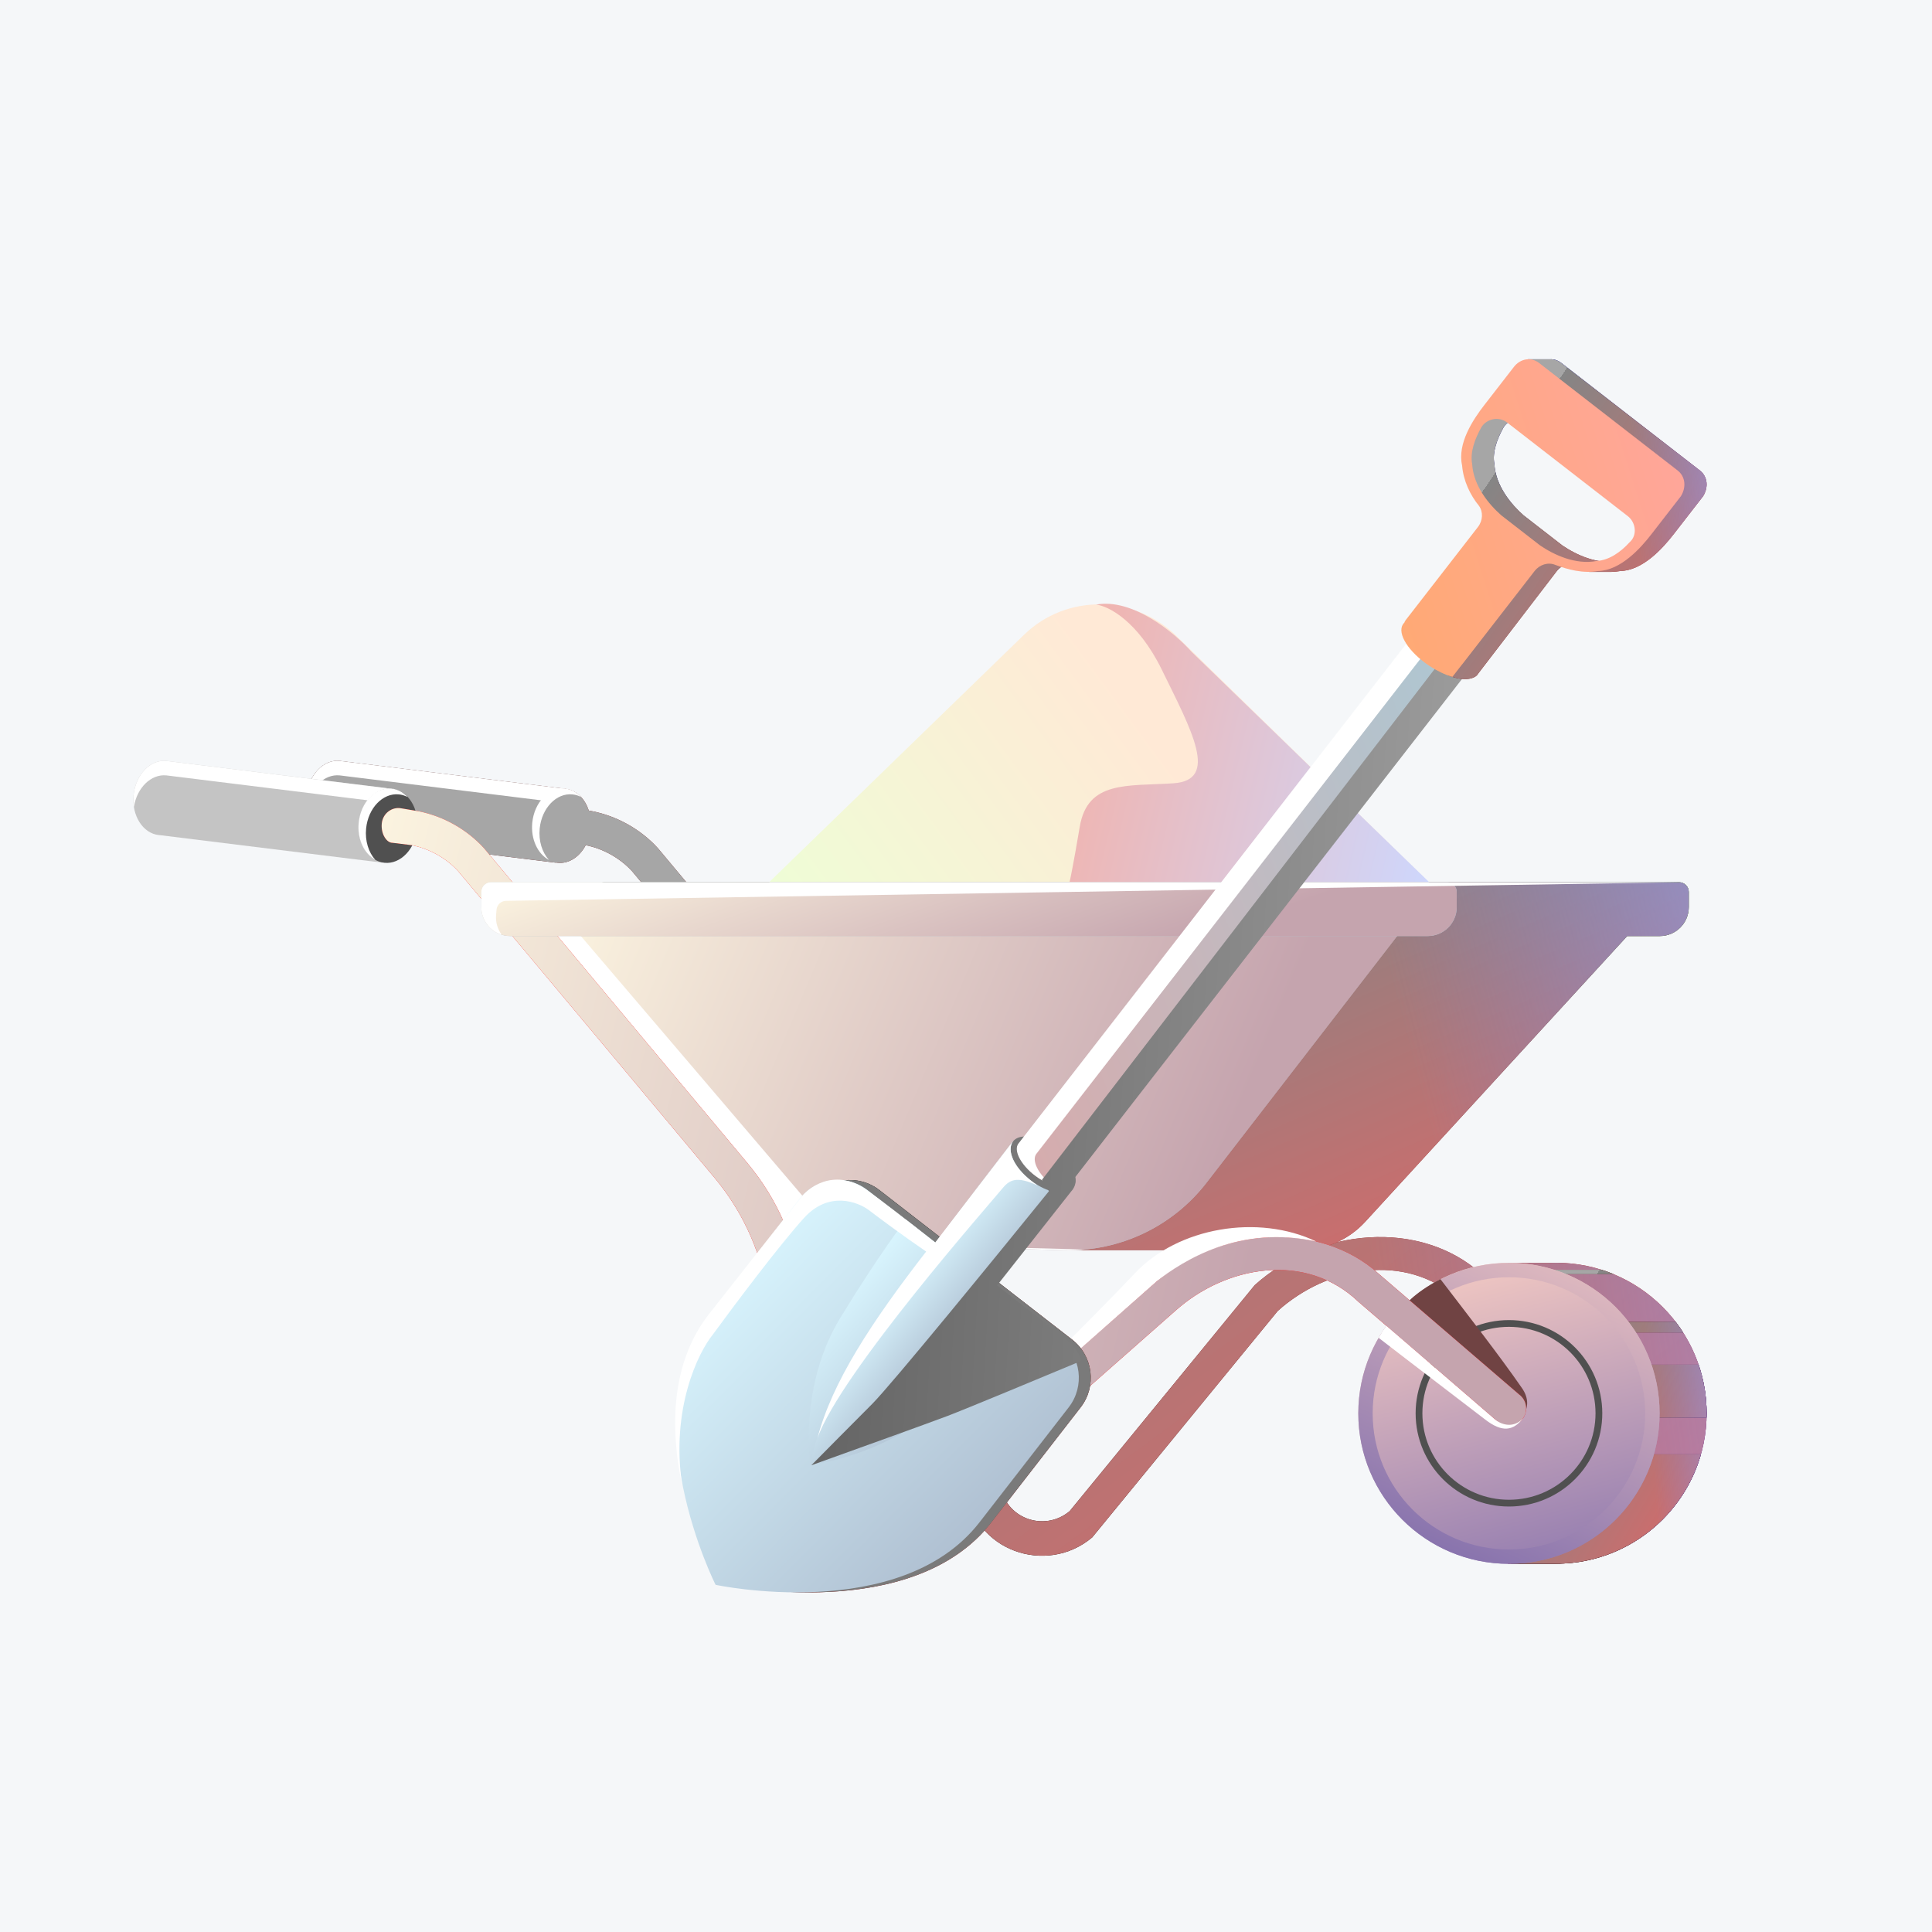 <svg width="200" height="200" viewBox="0 0 200 200" fill="none" xmlns="http://www.w3.org/2000/svg">
<rect width="200" height="200" fill="#F5F7F9"/>
<path fill-rule="evenodd" clip-rule="evenodd" d="M34.395 86.448C34.433 86.452 34.471 86.455 34.509 86.457L57.548 89.306L57.55 89.289C57.612 89.3 57.675 89.309 57.739 89.315C58.909 89.433 60.008 88.683 60.63 87.491L60.634 87.492C62.473 87.86 64.198 88.843 65.422 90.176L91.968 121.919C95.043 125.596 96.996 130.079 97.595 134.835L100.026 154.155L100.026 154.158C100.805 160.551 108.32 163.131 113.047 159.165L113.064 159.151L132.276 135.704C137.366 131.131 145.434 129.579 150.927 134.467C147.591 137.324 145.477 141.564 145.477 146.298C145.477 153.17 149.932 159.003 156.115 161.071V161.881H161.064V161.874H161.071C169.684 161.874 176.666 154.901 176.666 146.298C176.666 137.695 169.684 130.722 161.071 130.722C160.821 130.722 160.572 130.728 160.324 130.739H156.115V131.525C155.336 131.785 154.585 132.106 153.866 132.481L153.359 131.877C147.003 126.159 136.479 127.121 129.89 133.036L110.731 156.436C108.036 158.677 103.99 157.107 103.579 153.723L101.015 133.346C100.417 128.589 98.464 124.106 95.389 120.429L68.119 87.821L68.094 87.793C66.352 85.879 63.932 84.5 61.331 83.981L60.945 83.909C60.553 82.673 59.644 81.77 58.507 81.656L58.492 81.655L35.288 78.784C35.248 78.778 35.206 78.773 35.165 78.769C33.5 78.602 31.978 80.186 31.765 82.306C31.552 84.427 32.73 86.281 34.395 86.448Z" fill="url(#paint0_linear_595_13990)"/>
<path fill-rule="evenodd" clip-rule="evenodd" d="M34.395 86.448C34.433 86.452 34.471 86.455 34.509 86.457L57.548 89.306L57.55 89.289C57.612 89.3 57.675 89.309 57.739 89.315C58.909 89.433 60.008 88.683 60.63 87.491L60.634 87.492C62.473 87.86 64.198 88.843 65.422 90.176L91.968 121.919C95.043 125.596 96.996 130.079 97.595 134.835L100.026 154.155L100.026 154.158C100.805 160.551 108.32 163.131 113.047 159.165L113.064 159.151L132.276 135.704C137.366 131.131 145.434 129.579 150.927 134.467C147.591 137.324 145.477 141.564 145.477 146.298C145.477 153.17 149.932 159.003 156.115 161.071V161.881H161.064V161.874H161.071C169.684 161.874 176.666 154.901 176.666 146.298C176.666 137.695 169.684 130.722 161.071 130.722C160.821 130.722 160.572 130.728 160.324 130.739H156.115V131.525C155.336 131.785 154.585 132.106 153.866 132.481L153.359 131.877C147.003 126.159 136.479 127.121 129.89 133.036L110.731 156.436C108.036 158.677 103.99 157.107 103.579 153.723L101.015 133.346C100.417 128.589 98.464 124.106 95.389 120.429L68.119 87.821L68.094 87.793C66.352 85.879 63.932 84.5 61.331 83.981L60.945 83.909C60.553 82.673 59.644 81.77 58.507 81.656L58.492 81.655L35.288 78.784C35.248 78.778 35.206 78.773 35.165 78.769C33.5 78.602 31.978 80.186 31.765 82.306C31.552 84.427 32.73 86.281 34.395 86.448Z" fill="url(#paint1_linear_595_13990)"/>
<path fill-rule="evenodd" clip-rule="evenodd" d="M34.395 86.448C34.433 86.452 34.471 86.455 34.509 86.457L57.548 89.306L57.55 89.289C57.612 89.3 57.675 89.309 57.739 89.315C58.909 89.433 60.008 88.683 60.63 87.491L60.634 87.492C62.473 87.86 64.198 88.843 65.422 90.176L91.968 121.919C95.043 125.596 96.996 130.079 97.595 134.835L100.026 154.155L100.026 154.158C100.805 160.551 108.32 163.131 113.047 159.165L113.064 159.151L132.276 135.704C137.366 131.131 145.434 129.579 150.927 134.467C147.591 137.324 145.477 141.564 145.477 146.298C145.477 153.17 149.932 159.003 156.115 161.071V161.881H161.064V161.874H161.071C169.684 161.874 176.666 154.901 176.666 146.298C176.666 137.695 169.684 130.722 161.071 130.722C160.821 130.722 160.572 130.728 160.324 130.739H156.115V131.525C155.336 131.785 154.585 132.106 153.866 132.481L153.359 131.877C147.003 126.159 136.479 127.121 129.89 133.036L110.731 156.436C108.036 158.677 103.99 157.107 103.579 153.723L101.015 133.346C100.417 128.589 98.464 124.106 95.389 120.429L68.119 87.821L68.094 87.793C66.352 85.879 63.932 84.5 61.331 83.981L60.945 83.909C60.553 82.673 59.644 81.77 58.507 81.656L58.492 81.655L35.288 78.784C35.248 78.778 35.206 78.773 35.165 78.769C33.5 78.602 31.978 80.186 31.765 82.306C31.552 84.427 32.73 86.281 34.395 86.448Z" fill="url(#paint2_linear_595_13990)"/>
<path fill-rule="evenodd" clip-rule="evenodd" d="M34.395 86.448C34.433 86.452 34.471 86.455 34.509 86.457L57.548 89.306L57.55 89.289C57.612 89.3 57.675 89.309 57.739 89.315C58.909 89.433 60.008 88.683 60.63 87.491L60.634 87.492C62.473 87.86 64.198 88.843 65.422 90.176L91.968 121.919C95.043 125.596 96.996 130.079 97.595 134.835L100.026 154.155L100.026 154.158C100.805 160.551 108.32 163.131 113.047 159.165L113.064 159.151L132.276 135.704C137.366 131.131 145.434 129.579 150.927 134.467C147.591 137.324 145.477 141.564 145.477 146.298C145.477 153.17 149.932 159.003 156.115 161.071V161.881H161.064V161.874H161.071C169.684 161.874 176.666 154.901 176.666 146.298C176.666 137.695 169.684 130.722 161.071 130.722C160.821 130.722 160.572 130.728 160.324 130.739H156.115V131.525C155.336 131.785 154.585 132.106 153.866 132.481L153.359 131.877C147.003 126.159 136.479 127.121 129.89 133.036L110.731 156.436C108.036 158.677 103.99 157.107 103.579 153.723L101.015 133.346C100.417 128.589 98.464 124.106 95.389 120.429L68.119 87.821L68.094 87.793C66.352 85.879 63.932 84.5 61.331 83.981L60.945 83.909C60.553 82.673 59.644 81.77 58.507 81.656L58.492 81.655L35.288 78.784C35.248 78.778 35.206 78.773 35.165 78.769C33.5 78.602 31.978 80.186 31.765 82.306C31.552 84.427 32.73 86.281 34.395 86.448Z" fill="url(#paint3_linear_595_13990)"/>
<path fill-rule="evenodd" clip-rule="evenodd" d="M56.654 82.927L35.288 80.284C35.248 80.278 35.206 80.273 35.165 80.269C33.569 80.109 32.105 81.556 31.798 83.544C31.736 83.15 31.722 82.733 31.765 82.306C31.978 80.186 33.5 78.602 35.165 78.769C35.206 78.773 35.248 78.778 35.288 78.784L58.496 81.655L56.654 82.927Z" fill="white"/>
<path fill-rule="evenodd" clip-rule="evenodd" d="M16.571 86.457C16.533 86.455 16.495 86.452 16.457 86.448C14.792 86.281 13.615 84.427 13.828 82.306C14.04 80.186 15.562 78.602 17.228 78.769C17.269 78.773 17.31 78.778 17.351 78.784L40.559 81.655L39.61 89.306L16.571 86.457Z" fill="#C4C4C4"/>
<path fill-rule="evenodd" clip-rule="evenodd" d="M40.376 83.132L17.351 80.284C17.31 80.278 17.269 80.273 17.228 80.269C15.632 80.109 14.167 81.556 13.861 83.544C13.798 83.15 13.785 82.733 13.828 82.306C14.04 80.186 15.562 78.602 17.228 78.769C17.269 78.773 17.31 78.778 17.351 78.784L40.559 81.655L40.376 83.132Z" fill="white"/>
<ellipse cx="40.185" cy="85.486" rx="3.022" ry="3.849" transform="rotate(5.728 40.185 85.486)" fill="#505050"/>
<path fill-rule="evenodd" clip-rule="evenodd" d="M165.786 131.445H160.734V131.905H167.047C166.635 131.735 166.215 131.581 165.786 131.445ZM173.461 136.836H167.906V137.937H174.232C173.99 137.558 173.733 137.191 173.461 136.836ZM175.837 141.273H170.344V146.742H176.66C176.664 146.594 176.666 146.446 176.666 146.297C176.666 144.539 176.375 142.85 175.837 141.273ZM176.077 150.555H153.453V159.892C154.396 160.42 155.399 160.853 156.449 161.178V161.88H161.538V161.867C168.467 161.664 174.263 156.945 176.077 150.555Z" fill="url(#paint4_linear_595_13990)"/>
<path fill-rule="evenodd" clip-rule="evenodd" d="M165.786 131.445H160.734V131.905H167.047C166.635 131.735 166.215 131.581 165.786 131.445ZM173.461 136.836H167.906V137.937H174.232C173.99 137.558 173.733 137.191 173.461 136.836ZM175.837 141.273H170.344V146.742H176.66C176.664 146.594 176.666 146.446 176.666 146.297C176.666 144.539 176.375 142.85 175.837 141.273ZM176.077 150.555H153.453V159.892C154.396 160.42 155.399 160.853 156.449 161.178V161.88H161.538V161.867C168.467 161.664 174.263 156.945 176.077 150.555Z" fill="url(#paint5_linear_595_13990)"/>
<path fill-rule="evenodd" clip-rule="evenodd" d="M165.786 131.445H160.734V131.905H167.047C166.635 131.735 166.215 131.581 165.786 131.445ZM173.461 136.836H167.906V137.937H174.232C173.99 137.558 173.733 137.191 173.461 136.836ZM175.837 141.273H170.344V146.742H176.66C176.664 146.594 176.666 146.446 176.666 146.297C176.666 144.539 176.375 142.85 175.837 141.273ZM176.077 150.555H153.453V159.892C154.396 160.42 155.399 160.853 156.449 161.178V161.88H161.538V161.867C168.467 161.664 174.263 156.945 176.077 150.555Z" fill="url(#paint6_linear_595_13990)"/>
<path fill-rule="evenodd" clip-rule="evenodd" d="M165.786 131.445H160.734V131.905H167.047C166.635 131.735 166.215 131.581 165.786 131.445ZM173.461 136.836H167.906V137.937H174.232C173.99 137.558 173.733 137.191 173.461 136.836ZM175.837 141.273H170.344V146.742H176.66C176.664 146.594 176.666 146.446 176.666 146.297C176.666 144.539 176.375 142.85 175.837 141.273ZM176.077 150.555H153.453V159.892C154.396 160.42 155.399 160.853 156.449 161.178V161.88H161.538V161.867C168.467 161.664 174.263 156.945 176.077 150.555Z" fill="url(#paint7_linear_595_13990)"/>
<path fill-rule="evenodd" clip-rule="evenodd" d="M62.555 91.331H173.821C174.373 91.331 174.821 91.779 174.821 92.331V93.899C174.821 95.556 173.478 96.899 171.821 96.899H168.446L141.322 126.482C139.617 128.342 137.211 129.4 134.688 129.4H110.307L68.665 96.899H62.555C62.002 96.899 61.555 96.451 61.555 95.899V92.331C61.555 91.779 62.002 91.331 62.555 91.331Z" fill="url(#paint8_linear_595_13990)"/>
<path fill-rule="evenodd" clip-rule="evenodd" d="M62.555 91.331H173.821C174.373 91.331 174.821 91.779 174.821 92.331V93.899C174.821 95.556 173.478 96.899 171.821 96.899H168.446L141.322 126.482C139.617 128.342 137.211 129.4 134.688 129.4H110.307L68.665 96.899H62.555C62.002 96.899 61.555 96.451 61.555 95.899V92.331C61.555 91.779 62.002 91.331 62.555 91.331Z" fill="url(#paint9_linear_595_13990)"/>
<path fill-rule="evenodd" clip-rule="evenodd" d="M62.555 91.331H173.821C174.373 91.331 174.821 91.779 174.821 92.331V93.899C174.821 95.556 173.478 96.899 171.821 96.899H168.446L141.322 126.482C139.617 128.342 137.211 129.4 134.688 129.4H110.307L68.665 96.899H62.555C62.002 96.899 61.555 96.451 61.555 95.899V92.331C61.555 91.779 62.002 91.331 62.555 91.331Z" fill="url(#paint10_linear_595_13990)"/>
<path fill-rule="evenodd" clip-rule="evenodd" d="M62.555 91.331H173.821C174.373 91.331 174.821 91.779 174.821 92.331V93.899C174.821 95.556 173.478 96.899 171.821 96.899H168.446L141.322 126.482C139.617 128.342 137.211 129.4 134.688 129.4H110.307L68.665 96.899H62.555C62.002 96.899 61.555 96.451 61.555 95.899V92.331C61.555 91.779 62.002 91.331 62.555 91.331Z" fill="url(#paint11_linear_595_13990)"/>
<path d="M156.206 161.881C164.819 161.881 171.801 154.907 171.801 146.305C171.801 137.702 164.819 130.728 156.206 130.728C147.593 130.728 140.611 137.702 140.611 146.305C140.611 154.907 147.593 161.881 156.206 161.881Z" fill="url(#paint12_linear_595_13990)"/>
<path fill-rule="evenodd" clip-rule="evenodd" d="M171.801 146.313C171.801 154.916 164.819 161.889 156.206 161.889C147.593 161.889 140.611 154.916 140.611 146.313C140.611 137.71 147.593 130.737 156.206 130.737C164.819 130.737 171.801 137.71 171.801 146.313ZM170.312 146.313C170.312 154.095 163.996 160.403 156.205 160.403C148.414 160.403 142.098 154.095 142.098 146.313C142.098 138.531 148.414 132.222 156.205 132.222C163.996 132.222 170.312 138.531 170.312 146.313Z" fill="url(#paint13_linear_595_13990)"/>
<path d="M156.206 155.605C161.349 155.605 165.518 151.441 165.518 146.305C165.518 141.168 161.349 137.004 156.206 137.004C151.064 137.004 146.895 141.168 146.895 146.305C146.895 151.441 151.064 155.605 156.206 155.605Z" stroke="#505050" stroke-width="0.7" stroke-miterlimit="10"/>
<path d="M149.111 132.415C146.236 133.915 145.291 135.27 144.981 135.689C147.413 137.795 153.323 142.949 157.511 146.719C158.589 145.462 157.91 144.169 157.511 143.634C155.22 140.321 151.846 135.993 149.111 132.415Z" fill="#704343"/>
<path d="M53.293 94.89H146.18L124.897 122.431C121.391 126.969 115.933 129.564 110.2 129.419L83.483 128.746C82.631 128.724 81.829 128.342 81.276 127.694L53.293 94.89Z" fill="url(#paint14_linear_595_13990)"/>
<path d="M53.293 94.89H146.18L124.897 122.431C121.391 126.969 115.933 129.564 110.2 129.419L83.483 128.746C82.631 128.724 81.829 128.342 81.276 127.694L53.293 94.89Z" fill="url(#paint15_linear_595_13990)"/>
<path fill-rule="evenodd" clip-rule="evenodd" d="M58.416 94.89H53.294L81.277 127.694C81.829 128.342 82.632 128.724 83.484 128.746L110.201 129.419C110.926 129.438 111.645 129.412 112.357 129.345L88.605 128.746C87.754 128.724 86.951 128.342 86.398 127.694L58.416 94.89Z" fill="white"/>
<path d="M106.04 65.681L79.617 91.331H113.759H147.901L121.627 65.681C117.173 61.529 110.345 61.529 106.04 65.681Z" fill="url(#paint16_linear_595_13990)"/>
<path d="M120.275 69.337C117.775 64.237 114.692 62.712 113.463 62.587C117.263 61.887 121.63 65.545 123.338 67.462L147.963 91.337H110.713C110.796 91.024 111.125 89.437 111.775 85.587C112.588 80.774 116.713 81.399 121.463 81.087C126.213 80.774 123.4 75.712 120.275 69.337Z" fill="url(#paint17_linear_595_13990)"/>
<path fill-rule="evenodd" clip-rule="evenodd" d="M42.189 82.508C41.912 82.362 41.611 82.267 41.291 82.235C39.63 82.069 38.112 83.648 37.9 85.763C37.77 87.055 38.158 88.247 38.857 89.018C37.694 88.403 36.961 86.868 37.132 85.16C37.344 83.045 38.863 81.465 40.523 81.632C41.17 81.697 41.743 82.017 42.189 82.508Z" fill="white"/>
<path fill-rule="evenodd" clip-rule="evenodd" d="M60.158 82.509C59.881 82.362 59.579 82.268 59.26 82.236C57.599 82.069 56.081 83.649 55.868 85.764C55.739 87.055 56.126 88.248 56.826 89.019C55.663 88.403 54.93 86.868 55.101 85.16C55.313 83.045 56.831 81.466 58.492 81.632C59.139 81.697 59.712 82.017 60.158 82.509Z" fill="white"/>
<path fill-rule="evenodd" clip-rule="evenodd" d="M39.518 85.275C39.612 84.197 40.58 83.491 41.55 83.68L43.332 83.981C45.933 84.5 48.352 85.879 50.094 87.793L50.119 87.821L77.389 120.429C80.464 124.106 82.417 128.589 83.016 133.346L85.58 153.723C85.99 157.107 90.037 158.677 92.731 156.436L119.272 133.036C125.861 127.121 136.385 126.159 142.742 131.877L157.254 144.352C158.051 144.936 158.224 146.057 157.639 146.854C157.054 147.651 155.934 147.823 155.137 147.238L140.65 134.782C135.155 129.515 126.854 131.036 121.658 135.704L95.064 159.151L95.047 159.165C90.321 163.131 82.805 160.551 82.027 154.158L82.026 154.155L79.595 134.835C78.997 130.079 77.044 125.596 73.968 121.919L47.423 90.176C46.198 88.843 44.473 87.86 42.634 87.492L40.611 87.243C40.034 87.243 39.425 86.353 39.518 85.275Z" fill="#FF0000"/>
<path fill-rule="evenodd" clip-rule="evenodd" d="M39.518 85.275C39.612 84.197 40.58 83.491 41.55 83.68L43.332 83.981C45.933 84.5 48.352 85.879 50.094 87.793L50.119 87.821L77.389 120.429C80.464 124.106 82.417 128.589 83.016 133.346L85.58 153.723C85.99 157.107 90.037 158.677 92.731 156.436L119.272 133.036C125.861 127.121 136.385 126.159 142.742 131.877L157.254 144.352C158.051 144.936 158.224 146.057 157.639 146.854C157.054 147.651 155.934 147.823 155.137 147.238L140.65 134.782C135.155 129.515 126.854 131.036 121.658 135.704L95.064 159.151L95.047 159.165C90.321 163.131 82.805 160.551 82.027 154.158L82.026 154.155L79.595 134.835C78.997 130.079 77.044 125.596 73.968 121.919L47.423 90.176C46.198 88.843 44.473 87.86 42.634 87.492L40.611 87.243C40.034 87.243 39.425 86.353 39.518 85.275Z" fill="url(#paint18_linear_595_13990)"/>
<path d="M119.736 132.633L101.875 148.437L94.469 154.875C100.573 148.896 113.855 135.687 117.455 131.837C121.955 127.024 130.268 125.649 136.268 128.524C128.33 126.774 122.518 130.477 119.736 132.633Z" fill="white"/>
<path d="M154.752 146.931L143.514 137.247L143.088 137.86L142.713 138.489C145.77 140.859 152.271 145.806 153.721 146.931C155.533 148.337 156.643 148.118 157.689 146.806C156.589 147.993 155.273 147.384 154.752 146.931Z" fill="white"/>
<path d="M149.801 91.331H50.832C50.28 91.331 49.832 91.779 49.832 92.331V93.899C49.832 95.556 51.175 96.899 52.832 96.899H147.801C149.458 96.899 150.801 95.556 150.801 93.899V92.331C150.801 91.779 150.354 91.331 149.801 91.331Z" fill="url(#paint19_linear_595_13990)"/>
<path d="M149.801 91.331H50.832C50.28 91.331 49.832 91.779 49.832 92.331V93.899C49.832 95.556 51.175 96.899 52.832 96.899H147.801C149.458 96.899 150.801 95.556 150.801 93.899V92.331C150.801 91.779 150.354 91.331 149.801 91.331Z" fill="url(#paint20_linear_595_13990)"/>
<path d="M173.938 91.331L52.376 93.255C51.864 93.266 51.443 93.662 51.401 94.172L51.355 94.723C51.291 95.485 51.517 96.2 51.937 96.764C50.716 96.384 49.83 95.245 49.83 93.899V92.331C49.83 91.779 50.278 91.331 50.83 91.331H173.938Z" fill="white"/>
<path d="M101.012 130.939L91.043 123.204C88.861 121.512 85.721 121.907 84.028 124.089C81.987 126.72 78.918 130.676 74.797 135.988C66.534 146.637 75.314 164.061 75.314 164.061C75.314 164.061 94.439 168.153 102.636 157.587C106.741 152.296 109.818 148.33 111.867 145.689C113.56 143.507 113.163 140.367 110.982 138.674L101.012 130.939Z" fill="url(#paint21_linear_595_13990)"/>
<path d="M101.012 130.939L91.043 123.204C88.861 121.512 85.721 121.907 84.028 124.089C81.987 126.72 78.918 130.676 74.797 135.988C66.534 146.637 75.314 164.061 75.314 164.061C75.314 164.061 94.439 168.153 102.636 157.587C106.741 152.296 109.818 148.33 111.867 145.689C113.56 143.507 113.163 140.367 110.982 138.674L101.012 130.939Z" fill="url(#paint22_linear_595_13990)"/>
<path d="M101.012 130.939L91.043 123.204C88.861 121.512 85.721 121.907 84.028 124.089C81.987 126.72 78.918 130.676 74.797 135.988C66.534 146.637 75.314 164.061 75.314 164.061C75.314 164.061 94.439 168.153 102.636 157.587C106.741 152.296 109.818 148.33 111.867 145.689C113.56 143.507 113.163 140.367 110.982 138.674L101.012 130.939Z" fill="#7A7A7A"/>
<path d="M99.776 130.939L89.807 123.204C87.625 121.512 84.485 121.907 82.792 124.089C80.751 126.72 77.682 130.676 73.56 135.988C65.298 146.637 74.078 164.061 74.078 164.061C74.078 164.061 93.202 168.153 101.4 157.587C105.505 152.296 108.582 148.33 110.631 145.689C112.324 143.507 111.927 140.367 109.745 138.674L99.776 130.939Z" fill="url(#paint23_linear_595_13990)"/>
<path d="M99.815 130.939L93.777 126.255C93.777 126.255 91.045 129.777 87.097 136.251C82.628 143.396 83.894 151.632 83.894 151.632C83.894 151.632 92.252 150.729 97.998 144.708C103.353 139.191 106.02 135.753 106.02 135.753L99.815 130.939Z" fill="url(#paint24_linear_595_13990)"/>
<path d="M107.968 120.557L104.865 118.15C104.865 118.15 94.131 131.986 89.782 138.283C84.978 145.168 83.896 151.583 83.896 151.583C83.896 151.583 89.906 148.858 95.316 142.577C100.336 136.8 111.07 122.964 111.07 122.964L107.968 120.557Z" fill="url(#paint25_linear_595_13990)"/>
<ellipse cx="107.973" cy="120.553" rx="2.075" ry="3.922" transform="rotate(-52.393 107.973 120.553)" fill="#787878"/>
<path fill-rule="evenodd" clip-rule="evenodd" d="M146.361 65.703L151.644 69.802L110.868 122.358C110.847 122.399 110.822 122.438 110.794 122.475C110.259 123.172 108.635 122.824 107.166 121.697C105.698 120.571 104.941 119.092 105.476 118.395C105.492 118.375 105.507 118.356 105.524 118.338L105.524 118.338L146.361 65.703Z" fill="url(#paint26_linear_595_13990)"/>
<path fill-rule="evenodd" clip-rule="evenodd" d="M147.987 66.983L146.314 65.685L105.477 118.32C105.461 118.338 105.445 118.357 105.43 118.376C104.895 119.073 105.651 120.552 107.119 121.679C107.689 122.116 108.282 122.436 108.825 122.623C107.456 121.513 106.769 120.112 107.286 119.439C107.301 119.419 107.317 119.4 107.333 119.382L147.987 66.983Z" fill="white"/>
<path d="M107.86 122.138L149.045 68.568C150.039 69.262 151.241 69.686 151.718 69.811C146.661 76.337 113.033 119.606 111.307 121.857C111.476 122.532 111.112 123.107 110.908 123.31L103.217 133.065C105.109 134.535 109.182 137.708 110.346 138.646C111.509 139.584 111.862 140.538 111.893 140.897C108.079 142.492 99.981 145.859 98.105 146.572C96.229 147.285 87.913 150.277 83.989 151.684C85.255 150.402 88.285 147.341 90.273 145.352C92.262 143.364 103.311 129.829 108.587 123.31L107.86 122.138Z" fill="url(#paint27_linear_595_13990)"/>
<path fill-rule="evenodd" clip-rule="evenodd" d="M161.62 37.571L175.959 48.696C176.798 49.347 176.864 50.473 176.298 51.377L173.24 55.318C172.134 56.743 170.079 59.045 167.743 59.113C167.441 59.166 167.139 59.193 166.839 59.199V59.203H164.509V58.874C164.083 58.756 163.669 58.616 163.274 58.467C162.557 58.179 161.683 58.441 161.162 59.111L153.005 69.749C152.859 70.066 151.98 70.693 150.033 69.96L149.875 69.901L150.838 69.051V67.803H151.242L147.942 65.243C147.607 64.983 147.55 64.536 147.811 64.201L155.292 54.557C155.657 54.088 155.007 53.5 154.427 52.976C154.179 52.751 153.943 52.538 153.806 52.351C152.911 51.254 152.193 49.756 152.07 48.183C151.555 45.903 153.209 43.425 154.38 41.916L156.877 40.742L158.863 38.181H158.177V37.194H160.439C160.844 37.17 161.257 37.289 161.62 37.571ZM161.736 56.467C163.143 57.424 165.397 58.501 167.612 58.071C168.476 58.013 168.896 57.356 169.366 56.62C169.589 56.271 169.824 55.904 170.123 55.574C170.941 54.866 171.647 54.082 170.808 53.431L158.314 43.737C157.475 43.087 156.219 43.321 155.652 44.225C154.974 45.445 154.464 46.795 154.698 48.051C154.831 50.304 156.434 52.22 157.711 53.344L161.736 56.467Z" fill="url(#paint28_linear_595_13990)"/>
<path fill-rule="evenodd" clip-rule="evenodd" d="M161.62 37.571L175.959 48.696C176.798 49.347 176.864 50.473 176.298 51.377L173.24 55.318C172.134 56.743 170.079 59.045 167.743 59.113C167.441 59.166 167.139 59.193 166.839 59.199V59.203H164.509V58.874C164.083 58.756 163.669 58.616 163.274 58.467C162.557 58.179 161.683 58.441 161.162 59.111L153.005 69.749C152.859 70.066 151.98 70.693 150.033 69.96L149.875 69.901L150.838 69.051V67.803H151.242L147.942 65.243C147.607 64.983 147.55 64.536 147.811 64.201L155.292 54.557C155.657 54.088 155.007 53.5 154.427 52.976C154.179 52.751 153.943 52.538 153.806 52.351C152.911 51.254 152.193 49.756 152.07 48.183C151.555 45.903 153.209 43.425 154.38 41.916L156.877 40.742L158.863 38.181H158.177V37.194H160.439C160.844 37.17 161.257 37.289 161.62 37.571ZM161.736 56.467C163.143 57.424 165.397 58.501 167.612 58.071C168.476 58.013 168.896 57.356 169.366 56.62C169.589 56.271 169.824 55.904 170.123 55.574C170.941 54.866 171.647 54.082 170.808 53.431L158.314 43.737C157.475 43.087 156.219 43.321 155.652 44.225C154.974 45.445 154.464 46.795 154.698 48.051C154.831 50.304 156.434 52.22 157.711 53.344L161.736 56.467Z" fill="url(#paint29_linear_595_13990)"/>
<path fill-rule="evenodd" clip-rule="evenodd" d="M161.62 37.571L175.959 48.696C176.798 49.347 176.864 50.473 176.298 51.377L173.24 55.318C172.134 56.743 170.079 59.045 167.743 59.113C167.441 59.166 167.139 59.193 166.839 59.199V59.203H164.509V58.874C164.083 58.756 163.669 58.616 163.274 58.467C162.557 58.179 161.683 58.441 161.162 59.111L153.005 69.749C152.859 70.066 151.98 70.693 150.033 69.96L149.875 69.901L150.838 69.051V67.803H151.242L147.942 65.243C147.607 64.983 147.55 64.536 147.811 64.201L155.292 54.557C155.657 54.088 155.007 53.5 154.427 52.976C154.179 52.751 153.943 52.538 153.806 52.351C152.911 51.254 152.193 49.756 152.07 48.183C151.555 45.903 153.209 43.425 154.38 41.916L156.877 40.742L158.863 38.181H158.177V37.194H160.439C160.844 37.17 161.257 37.289 161.62 37.571ZM161.736 56.467C163.143 57.424 165.397 58.501 167.612 58.071C168.476 58.013 168.896 57.356 169.366 56.62C169.589 56.271 169.824 55.904 170.123 55.574C170.941 54.866 171.647 54.082 170.808 53.431L158.314 43.737C157.475 43.087 156.219 43.321 155.652 44.225C154.974 45.445 154.464 46.795 154.698 48.051C154.831 50.304 156.434 52.22 157.711 53.344L161.736 56.467Z" fill="url(#paint30_linear_595_13990)"/>
<path fill-rule="evenodd" clip-rule="evenodd" d="M161.62 37.571L175.959 48.696C176.798 49.347 176.864 50.473 176.298 51.377L173.24 55.318C172.134 56.743 170.079 59.045 167.743 59.113C167.441 59.166 167.139 59.193 166.839 59.199V59.203H164.509V58.874C164.083 58.756 163.669 58.616 163.274 58.467C162.557 58.179 161.683 58.441 161.162 59.111L153.005 69.749C152.859 70.066 151.98 70.693 150.033 69.96L149.875 69.901L150.838 69.051V67.803H151.242L147.942 65.243C147.607 64.983 147.55 64.536 147.811 64.201L155.292 54.557C155.657 54.088 155.007 53.5 154.427 52.976C154.179 52.751 153.943 52.538 153.806 52.351C152.911 51.254 152.193 49.756 152.07 48.183C151.555 45.903 153.209 43.425 154.38 41.916L156.877 40.742L158.863 38.181H158.177V37.194H160.439C160.844 37.17 161.257 37.289 161.62 37.571ZM161.736 56.467C163.143 57.424 165.397 58.501 167.612 58.071C168.476 58.013 168.896 57.356 169.366 56.62C169.589 56.271 169.824 55.904 170.123 55.574C170.941 54.866 171.647 54.082 170.808 53.431L158.314 43.737C157.475 43.087 156.219 43.321 155.652 44.225C154.974 45.445 154.464 46.795 154.698 48.051C154.831 50.304 156.434 52.22 157.711 53.344L161.736 56.467Z" fill="url(#paint31_linear_595_13990)"/>
<path fill-rule="evenodd" clip-rule="evenodd" d="M159.321 37.571L173.66 48.696C174.499 49.347 174.565 50.473 173.998 51.376L170.941 55.318C169.835 56.743 167.78 59.045 165.444 59.113C163.89 59.384 162.325 58.977 160.975 58.466C160.258 58.179 159.383 58.44 158.863 59.111L151.381 68.754C151.36 68.782 151.337 68.808 151.313 68.831L150.349 70.073C149.604 69.851 148.782 69.467 147.975 68.934C145.827 67.517 144.6 65.587 145.235 64.625C145.276 64.563 145.324 64.506 145.379 64.454C145.405 64.366 145.449 64.28 145.511 64.2L152.993 54.557C153.513 53.886 153.55 52.974 153.093 52.351C152.198 51.254 151.479 49.756 151.356 48.183C150.842 45.903 152.496 43.425 153.667 41.916L154.578 40.742L156.724 37.974C157.375 37.136 158.482 36.92 159.321 37.571ZM159.437 56.467C160.843 57.424 163.097 58.501 165.312 58.07C166.587 57.985 167.769 57.155 168.698 56.13C169.516 55.422 169.347 54.081 168.509 53.431L156.015 43.737C155.176 43.087 153.92 43.321 153.353 44.224C152.675 45.445 152.165 46.795 152.399 48.051C152.532 50.304 154.135 52.219 155.412 53.344L155.579 53.474L159.269 56.337L159.437 56.467Z" fill="url(#paint32_linear_595_13990)"/>
<path d="M107.406 122.719C104.781 120.937 104.215 119.041 104.855 118.161L96.812 128.625C96.271 128.208 93.678 126.1 89.828 123.25C86.939 121.111 84.078 122.297 82.625 124.312C80.521 126.979 75.725 133.062 73.375 136.062C70.437 139.812 68.875 145.625 70.625 153.812C69.425 145.862 72.25 140.042 73.812 138.125C75.895 135.271 80.7 128.862 83.25 126.062C85.8 123.262 88.812 124.396 90 125.312C90.895 126 93.325 127.812 95.875 129.562C90.25 136.812 86.125 143.094 84.625 148.875C86.969 142.156 102.812 124.219 103.656 123.156C104.5 122.094 105.218 121.719 107.406 122.719Z" fill="white"/>
<defs>
<linearGradient id="paint0_linear_595_13990" x1="88.5" y1="161.882" x2="158.948" y2="61.122" gradientUnits="userSpaceOnUse">
<stop/>
<stop offset="0.757" stop-color="#EE3E3E"/>
</linearGradient>
<linearGradient id="paint1_linear_595_13990" x1="182.018" y1="145.024" x2="165.843" y2="140.865" gradientUnits="userSpaceOnUse">
<stop stop-color="#000AFF"/>
<stop offset="0.918" stop-color="#5890FF" stop-opacity="0"/>
</linearGradient>
<linearGradient id="paint2_linear_595_13990" x1="124.294" y1="66.41" x2="217.299" y2="192.726" gradientUnits="userSpaceOnUse">
<stop stop-color="#A6A6A6"/>
<stop offset="0" stop-color="#858585"/>
<stop offset="0.766" stop-color="#EC6262"/>
</linearGradient>
<linearGradient id="paint3_linear_595_13990" x1="223.095" y1="107.615" x2="132.871" y2="121.372" gradientUnits="userSpaceOnUse">
<stop stop-color="#AEB1FF"/>
<stop offset="0.918" stop-color="#5890FF" stop-opacity="0"/>
</linearGradient>
<linearGradient id="paint4_linear_595_13990" x1="180.018" y1="159.399" x2="188.018" y2="65.524" gradientUnits="userSpaceOnUse">
<stop/>
<stop offset="0.757" stop-color="#EE3E3E"/>
</linearGradient>
<linearGradient id="paint5_linear_595_13990" x1="180.649" y1="145.419" x2="168.289" y2="142.997" gradientUnits="userSpaceOnUse">
<stop stop-color="#000AFF"/>
<stop offset="0" stop-color="#000AFF"/>
<stop offset="0.918" stop-color="#5890FF" stop-opacity="0"/>
</linearGradient>
<linearGradient id="paint6_linear_595_13990" x1="168.278" y1="126.925" x2="199.597" y2="145.533" gradientUnits="userSpaceOnUse">
<stop stop-color="#A6A6A6"/>
<stop offset="0" stop-color="#858585"/>
<stop offset="0.766" stop-color="#EC6262"/>
</linearGradient>
<linearGradient id="paint7_linear_595_13990" x1="184.103" y1="142.011" x2="169.381" y2="142.993" gradientUnits="userSpaceOnUse">
<stop stop-color="#AEB1FF"/>
<stop offset="0.918" stop-color="#5890FF" stop-opacity="0"/>
</linearGradient>
<linearGradient id="paint8_linear_595_13990" x1="133.89" y1="85.677" x2="166.34" y2="160.887" gradientUnits="userSpaceOnUse">
<stop/>
<stop offset="0.766" stop-color="#EE3E3E"/>
</linearGradient>
<linearGradient id="paint9_linear_595_13990" x1="211.107" y1="104.547" x2="143.529" y2="122.132" gradientUnits="userSpaceOnUse">
<stop offset="0.272" stop-color="#00FF0A"/>
<stop offset="0.918" stop-color="#5890FF" stop-opacity="0"/>
</linearGradient>
<linearGradient id="paint10_linear_595_13990" x1="133.89" y1="85.677" x2="166.34" y2="160.887" gradientUnits="userSpaceOnUse">
<stop stop-color="#A6A6A6"/>
<stop offset="0" stop-color="#858585"/>
<stop offset="0.766" stop-color="#EC6262"/>
</linearGradient>
<linearGradient id="paint11_linear_595_13990" x1="211.107" y1="104.547" x2="143.529" y2="122.132" gradientUnits="userSpaceOnUse">
<stop stop-color="#AEB1FF"/>
<stop offset="0.918" stop-color="#5890FF" stop-opacity="0"/>
</linearGradient>
<linearGradient id="paint12_linear_595_13990" x1="169.893" y1="121.149" x2="192.525" y2="207.125" gradientUnits="userSpaceOnUse">
<stop stop-color="#FFD3C5"/>
<stop offset="1" stop-color="#000693"/>
</linearGradient>
<linearGradient id="paint13_linear_595_13990" x1="169.893" y1="121.157" x2="132.65" y2="208.5" gradientUnits="userSpaceOnUse">
<stop stop-color="#FFD3C5"/>
<stop offset="1" stop-color="#000693"/>
</linearGradient>
<linearGradient id="paint14_linear_595_13990" x1="296.259" y1="-11.211" x2="301.064" y2="227.553" gradientUnits="userSpaceOnUse">
<stop offset="0.148" stop-color="#F39892"/>
<stop offset="0.856" stop-color="#83E4FA"/>
</linearGradient>
<linearGradient id="paint15_linear_595_13990" x1="128.069" y1="115.791" x2="56.084" y2="85.573" gradientUnits="userSpaceOnUse">
<stop stop-color="#C5A4AE"/>
<stop offset="1" stop-color="#FFF9E3"/>
</linearGradient>
<linearGradient id="paint16_linear_595_13990" x1="116.25" y1="71.75" x2="79.617" y2="98.75" gradientUnits="userSpaceOnUse">
<stop stop-color="#FFE9D6"/>
<stop offset="1" stop-color="#EDFFD6"/>
</linearGradient>
<linearGradient id="paint17_linear_595_13990" x1="93.5" y1="74.25" x2="150.25" y2="87.5" gradientUnits="userSpaceOnUse">
<stop stop-color="#FFA58E"/>
<stop offset="1" stop-color="#CDD8FF"/>
</linearGradient>
<linearGradient id="paint18_linear_595_13990" x1="129.859" y1="129.467" x2="27.578" y2="105.007" gradientUnits="userSpaceOnUse">
<stop stop-color="#C5A4AE"/>
<stop offset="1" stop-color="#FFF9E3"/>
</linearGradient>
<linearGradient id="paint19_linear_595_13990" x1="131.153" y1="148.625" x2="138.483" y2="60.114" gradientUnits="userSpaceOnUse">
<stop offset="0.148" stop-color="#F39892"/>
<stop offset="0.856" stop-color="#83E4FA"/>
</linearGradient>
<linearGradient id="paint20_linear_595_13990" x1="131.115" y1="94.657" x2="121.136" y2="66.041" gradientUnits="userSpaceOnUse">
<stop stop-color="#C5A4AE"/>
<stop offset="1" stop-color="#FFF9E3"/>
</linearGradient>
<linearGradient id="paint21_linear_595_13990" x1="129.037" y1="141.061" x2="28.049" y2="166.866" gradientUnits="userSpaceOnUse">
<stop offset="0.148" stop-color="#F39892"/>
<stop offset="0.856" stop-color="#83E4FA"/>
</linearGradient>
<linearGradient id="paint22_linear_595_13990" x1="108.689" y1="129.014" x2="126.19" y2="179.902" gradientUnits="userSpaceOnUse">
<stop/>
<stop offset="0.766" stop-color="#EE3E3E"/>
</linearGradient>
<linearGradient id="paint23_linear_595_13990" x1="103.643" y1="171.164" x2="68.791" y2="136.498" gradientUnits="userSpaceOnUse">
<stop stop-color="#A4B1C5"/>
<stop offset="1" stop-color="#D9F6FF"/>
</linearGradient>
<linearGradient id="paint24_linear_595_13990" x1="98.299" y1="152.947" x2="82.376" y2="138.206" gradientUnits="userSpaceOnUse">
<stop stop-color="#A4B1C5"/>
<stop offset="1" stop-color="#D9F6FF"/>
</linearGradient>
<linearGradient id="paint25_linear_595_13990" x1="95.96" y1="146.11" x2="87.444" y2="139.092" gradientUnits="userSpaceOnUse">
<stop stop-color="#A4B1C5"/>
<stop offset="1" stop-color="#D9F6FF"/>
</linearGradient>
<linearGradient id="paint26_linear_595_13990" x1="30.75" y1="147" x2="253.75" y2="56" gradientUnits="userSpaceOnUse">
<stop offset="0.148" stop-color="#F39892"/>
<stop offset="0.856" stop-color="#83E4FA"/>
</linearGradient>
<linearGradient id="paint27_linear_595_13990" x1="62.401" y1="122" x2="222.151" y2="131.25" gradientUnits="userSpaceOnUse">
<stop stop-color="#505050"/>
<stop offset="1" stop-color="#DCDCDC"/>
</linearGradient>
<linearGradient id="paint28_linear_595_13990" x1="160.908" y1="30.18" x2="196.858" y2="66.633" gradientUnits="userSpaceOnUse">
<stop/>
<stop offset="0.757" stop-color="#EE3E3E"/>
</linearGradient>
<linearGradient id="paint29_linear_595_13990" x1="162.69" y1="22.863" x2="165.421" y2="56.785" gradientUnits="userSpaceOnUse">
<stop stop-color="#000AFF"/>
<stop offset="0.846" stop-color="#3256FF" stop-opacity="0.434"/>
<stop offset="0.848" stop-color="#4776FF" stop-opacity="0.191"/>
<stop offset="0.918" stop-color="#5890FF" stop-opacity="0"/>
</linearGradient>
<linearGradient id="paint30_linear_595_13990" x1="166.18" y1="32.273" x2="202.312" y2="56.941" gradientUnits="userSpaceOnUse">
<stop stop-color="#A6A6A6"/>
<stop offset="0" stop-color="#858585"/>
<stop offset="0.766" stop-color="#EC6262"/>
</linearGradient>
<linearGradient id="paint31_linear_595_13990" x1="185.963" y1="48.686" x2="167.585" y2="50.094" gradientUnits="userSpaceOnUse">
<stop stop-color="#AEB1FF"/>
<stop offset="0.918" stop-color="#5890FF" stop-opacity="0"/>
</linearGradient>
<linearGradient id="paint32_linear_595_13990" x1="184.251" y1="53.632" x2="141.876" y2="67.125" gradientUnits="userSpaceOnUse">
<stop stop-color="#FFA5A3"/>
<stop offset="1" stop-color="#FFAA71"/>
</linearGradient>
</defs>
</svg>
